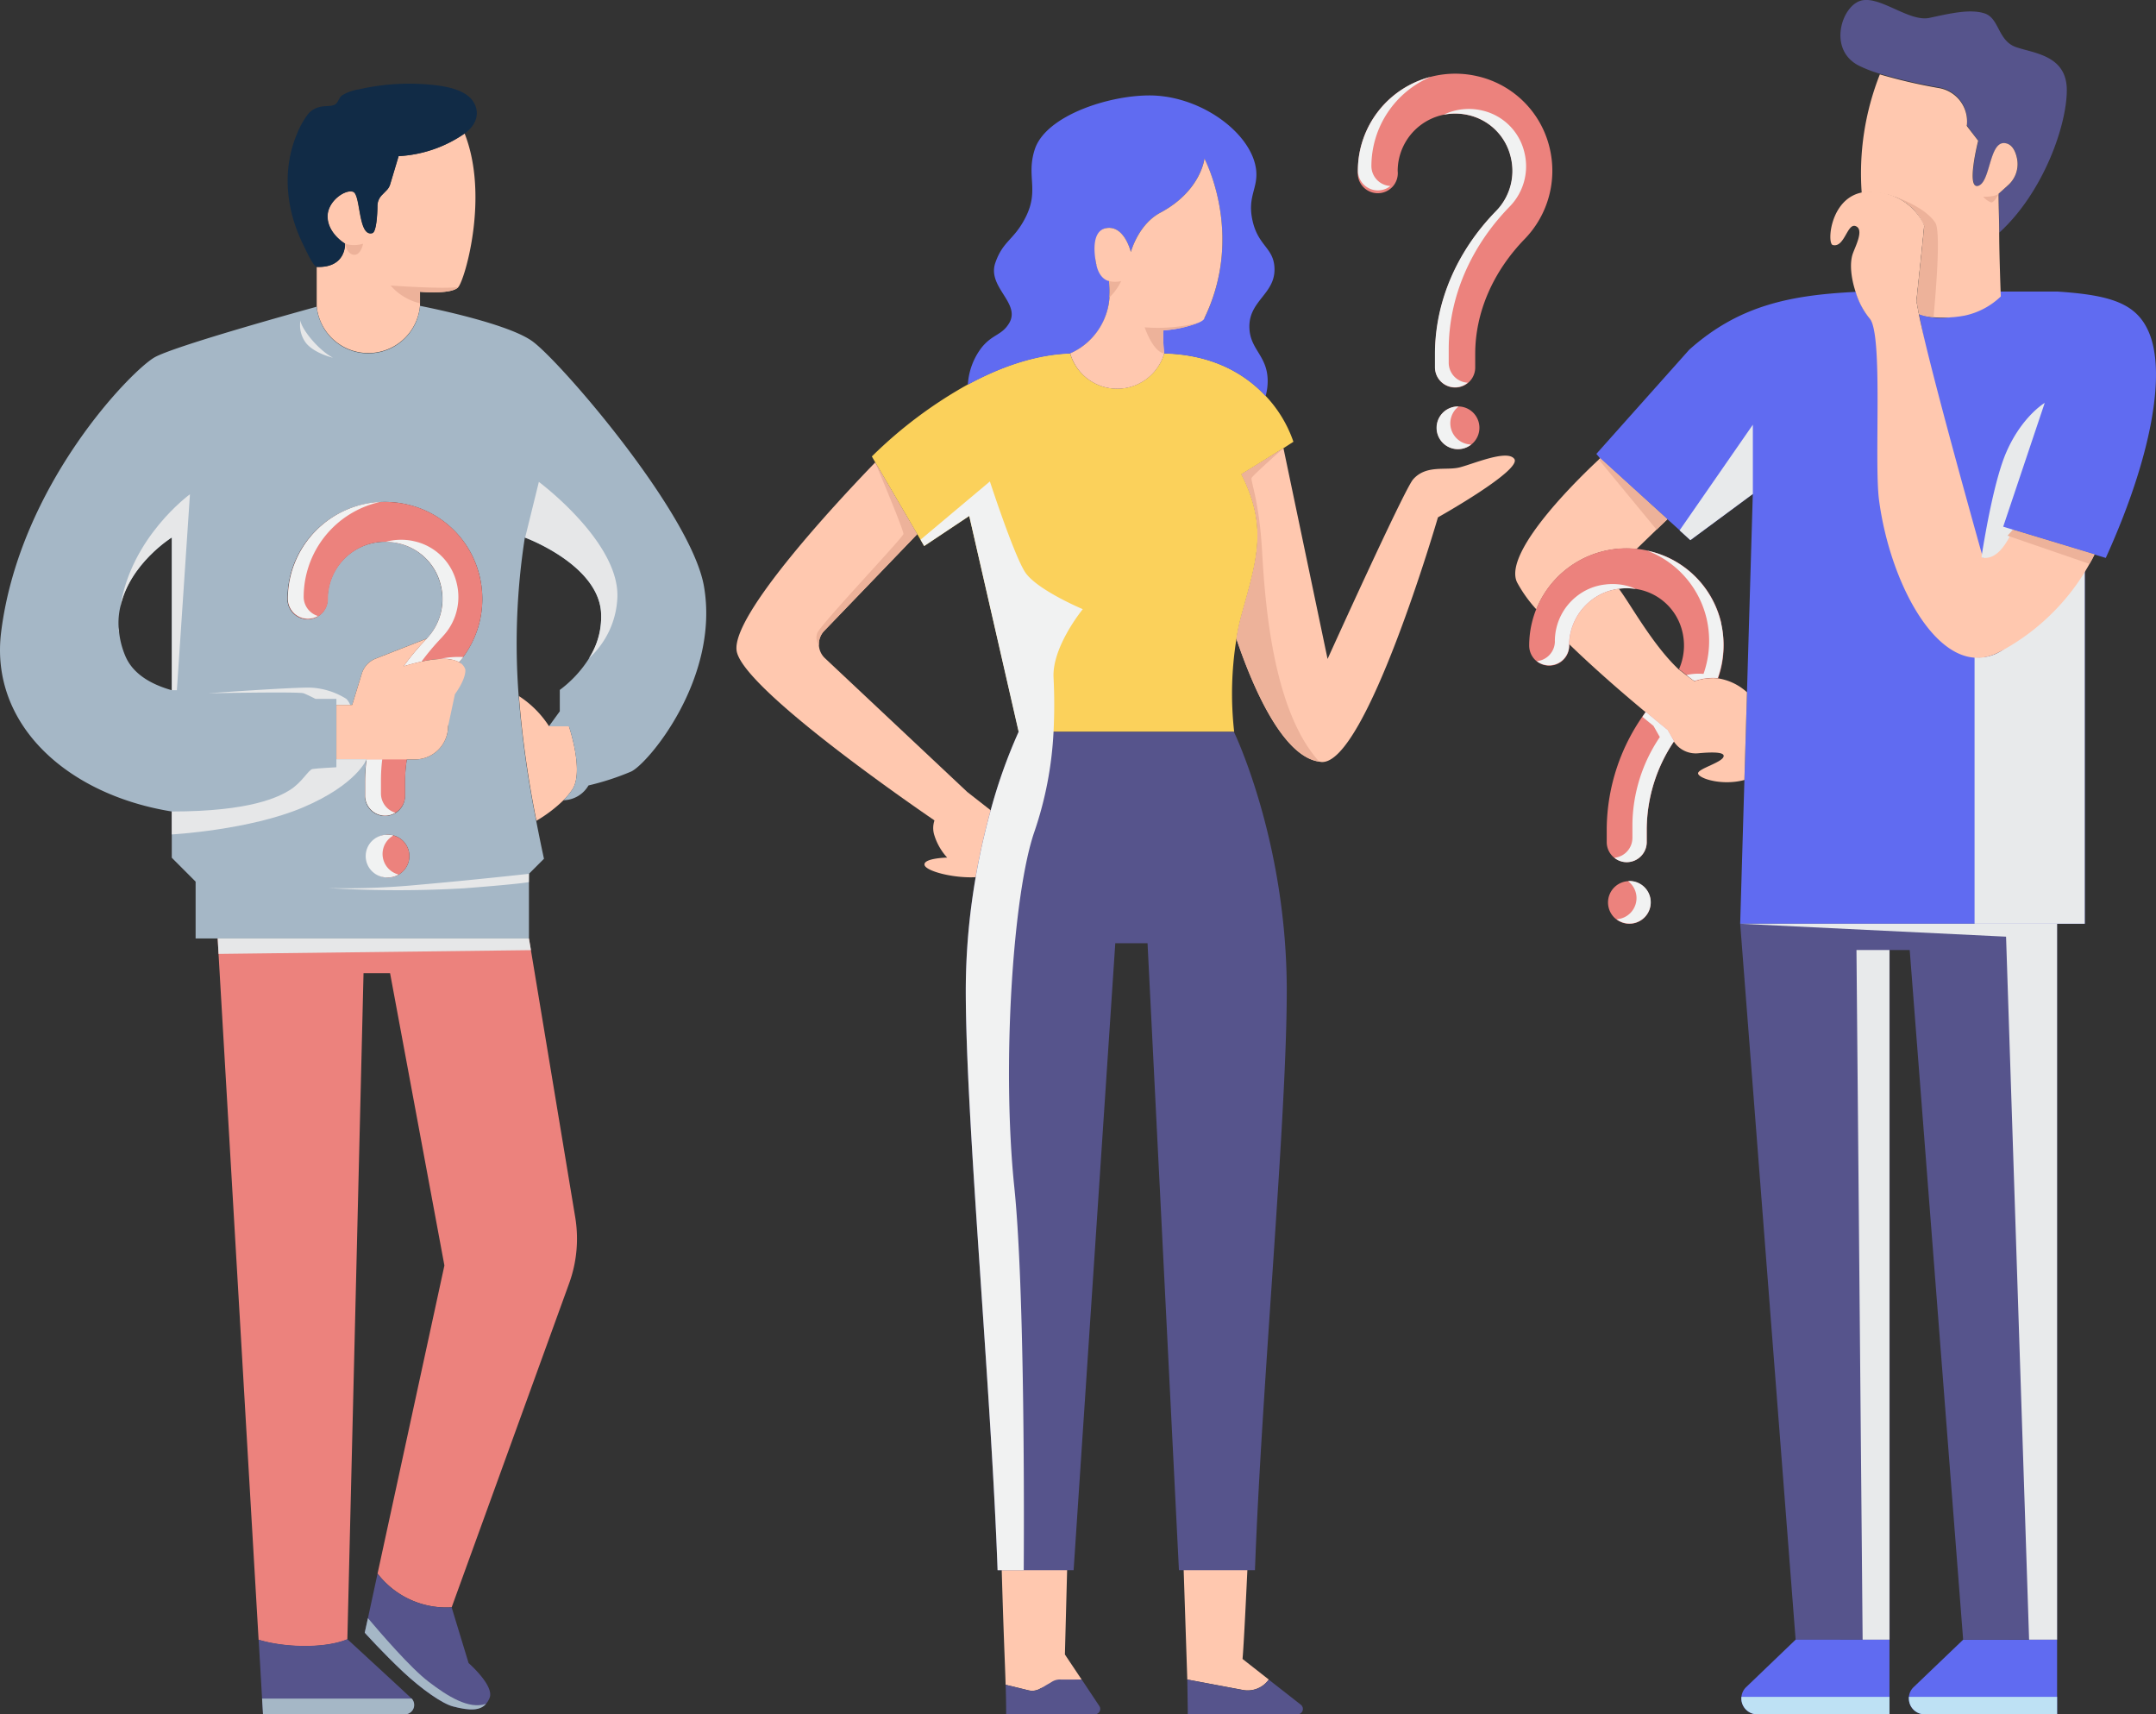 <svg xmlns="http://www.w3.org/2000/svg" viewBox="0 0 430.51 342.23"><rect x="0" y="0" width="430.51" height="342.23" fill="#333333" stroke="none"/><defs><style>.cls-1{isolation:isolate;}.cls-2{fill:#ec827d;}.cls-10,.cls-11,.cls-14,.cls-3{mix-blend-mode:multiply;}.cls-10,.cls-4{fill:#f1f2f2;}.cls-5{fill:#ffc8af;}.cls-6{fill:#56548c;}.cls-7{fill:#fbd15b;}.cls-8{fill:#606bf1;}.cls-9{fill:#edb29a;}.cls-11{fill:#e8eaeb;}.cls-12{fill:#bee1f4;}.cls-13{fill:#a5b7c6;}.cls-14{fill:#e6e7e8;}.cls-15{fill:#112b46;}</style></defs><title>Asset 1</title><g class="cls-1"><g id="Layer_2" data-name="Layer 2"><g id="OBJECTS"><path class="cls-2" d="M309.45,29.61a19.2,19.2,0,0,0-14.38-14.38,19.55,19.55,0,0,0-16.62,3.71,19.33,19.33,0,0,0-7.31,15.19,4,4,0,1,0,7.95,0A11.48,11.48,0,0,1,293.3,23a11.23,11.23,0,0,1,8.4,8.4,11.46,11.46,0,0,1-2.94,10.75c-7.86,8.06-12.19,18.19-12.19,28.53v2.69a4,4,0,0,0,8,0V70.66c0-8.25,3.52-16.41,9.93-23A19.55,19.55,0,0,0,309.45,29.61Zm-18.3,51.53a4.26,4.26,0,1,0,4.26,4.26A4.25,4.25,0,0,0,291.15,81.14Z"/><g class="cls-3"><path class="cls-4" d="M290.55,77.32a3.94,3.94,0,0,0,2.53-.92,4,4,0,0,1-3.8-4V69.75c0-10.34,4.33-20.47,12.19-28.53a11.48,11.48,0,0,0,2.93-10.75,11.2,11.2,0,0,0-8.39-8.4,11.59,11.59,0,0,0-7.75.83,11.92,11.92,0,0,1,5,.08,11.23,11.23,0,0,1,8.4,8.4,11.46,11.46,0,0,1-2.94,10.75c-7.86,8.06-12.19,18.19-12.19,28.53v2.69A4,4,0,0,0,290.55,77.32Z"/><path class="cls-4" d="M273.84,33.22a19.4,19.4,0,0,1,11.85-17.88,19.36,19.36,0,0,0-14.55,18.79,4,4,0,0,0,6.5,3A4,4,0,0,1,273.84,33.22Z"/><path class="cls-4" d="M289.6,84.49a4.23,4.23,0,0,1,1.65-3.34h-.1a4.26,4.26,0,1,0,2.62,7.59A4.25,4.25,0,0,1,289.6,84.49Z"/></g><path class="cls-5" d="M210.52,336.09a3,3,0,0,1,1.81-.44l3.65-.36-3.34-5L213.2,309H199.9c.48,17.63.77,22.59.9,27.33h0l4.55,1.11a3.18,3.18,0,0,0,2.41-.38Z"/><path class="cls-6" d="M200.81,336.34h0c.06,2,.1,4,.1,5.89h17.7a1.07,1.07,0,0,0,1.08-1.07,1,1,0,0,0-.18-.59L216,335.29h-4.13a3,3,0,0,0-1.81.44l-2.27,1.34a3.18,3.18,0,0,1-2.41.38Z"/><path class="cls-5" d="M237.08,335.29l11.11,2.08a5.18,5.18,0,0,0,5.16-2.08h0l-5.24-4.11c.32-3.41,1.07-20,1.07-20H236.28Z"/><path class="cls-6" d="M237.08,335.29l.09,5.84v1.1h21.91a1.07,1.07,0,0,0,.66-1.92l-6.39-5h0a5.18,5.18,0,0,1-5.16,2.08Z"/><path class="cls-5" d="M193.23,158.17l-6.1,4.54a4.69,4.69,0,0,0-.63,3.8,11.72,11.72,0,0,0,2.63,4.69s-4.63.1-4.53,1.41,6.16,2.86,10.74,2.47a96.8,96.8,0,0,1,2.71-13.14Z"/><path class="cls-5" d="M287.13,103.28s-14.4,49.52-23.29,48.84l-.41-.07c-7.4-1.05-13.38-15.17-16.55-24.54a46.07,46.07,0,0,1,1-4.68c3.14-11.34,5.28-17.59,0-28.16l8.4-5.2,0,0,8.81,42.08s15.32-33.85,17.07-35.84c2.62-3,6.57-1.71,9.32-2.41s9.43-3.6,10.88-1.71C304.09,93.78,287.13,103.28,287.13,103.28Z"/><path class="cls-7" d="M256.32,89.45l-8.42,5.22c5.28,10.57,3.14,16.82,0,28.16a46.07,46.07,0,0,0-1,4.68,68.06,68.06,0,0,0-.46,18.59h-43L193.54,103l-9,6-.73-1.26-.67-1.13-8.4-14.36-.65-1.13a88.44,88.44,0,0,1,19.17-14.37c6.12-3.32,13.2-6,20.42-6.22a9.78,9.78,0,0,0,18.79,0c10,.24,16.37,4.33,20.25,8.5a25.18,25.18,0,0,1,5.55,9.16Z"/><path class="cls-6" d="M256.94,197.71c0,25.83-5,78.66-6.35,115.75H235.41L229.14,188.3H222.7l-8.32,125.16H199.19c-1.34-37.09-6.35-89.92-6.35-115.75a131.5,131.5,0,0,1,1.23-17.79,138.14,138.14,0,0,1,3.59-17.59,104.57,104.57,0,0,1,5.73-16.23h43S256.94,167.87,256.94,197.71Z"/><path class="cls-8" d="M253.13,76a11.19,11.19,0,0,1-.41,3.08c-3.88-4.18-10.23-8.25-20.24-8.51a9.38,9.38,0,0,1-1.62-4.72c5.93,0,9.62-2.64,9.63-2.31,8.1-16.72,0-31.86,0-31.86s-.66,6.43-8.8,10.79c-4.45,2.38-5.88,7.86-5.88,7.86s-1.22-5.12-4.64-4.82-2.27,7.28-2.27,7.28l2.55,3.32c1.33,11-7.76,14.46-7.76,14.46-7.24.26-14.31,2.9-20.43,6.23a13.42,13.42,0,0,1,2.81-7.49c2.2-2.66,4-2.35,5.47-4.85,2.29-4-4.47-7.16-2.79-12,1.54-4.43,3.71-4.51,6-9,2.84-5.54.11-8.2,1.87-13.63,2.22-6.85,15.24-11,23.58-10.77,10.16.34,19.94,7.84,20.64,15,.34,3.59-1.77,5.2-.76,9.87,1.1,5.14,4.15,5.46,4.4,9.4.34,5.38-5.21,6.6-5,12.15C249.64,69.84,253.09,71,253.13,76Z"/><path class="cls-5" d="M164.73,131.4a3.84,3.84,0,0,1-.14-5.47l18.55-19.28-8.38-14.33,0,0c-6.33,6.53-29.21,30.76-27.63,37.81,1.86,8.19,39.69,33.8,39.69,33.8l6.43-5.73Z"/><path class="cls-5" d="M240.49,63.52s0,.39-1.07.86v0a23.87,23.87,0,0,1-7.1,1.56,26.24,26.24,0,0,0,.16,4.61,9.78,9.78,0,0,1-18.79,0,13.2,13.2,0,0,0,7.85-11.18v0a16.46,16.46,0,0,0-.08-3.26s-1.91-.22-2.55-3.32c-.4-1.88-1.14-7,2.28-7.29s4.62,4.82,4.62,4.82,1.44-5.49,5.89-7.86c8.15-4.36,8.8-10.8,8.8-10.8S248.59,46.82,240.49,63.52Z"/><path class="cls-9" d="M223.88,56.11a11.26,11.26,0,0,1-2.35,3.26,16.46,16.46,0,0,0-.08-3.26A5.31,5.31,0,0,0,223.88,56.11Z"/><path class="cls-9" d="M232.47,70.57c-2.31-.38-3.9-5.23-3.9-5.23a32.66,32.66,0,0,0,10.84-.94,23.87,23.87,0,0,1-7.1,1.56A26.24,26.24,0,0,0,232.47,70.57Z"/><path class="cls-9" d="M183.14,106.65l-18.55,19.28a3.79,3.79,0,0,0-1.07,2.88,2.65,2.65,0,0,1-.3-2.51c1.21-2.25,17.09-19,17.18-19.7s-5.31-13.49-5.64-14.28Z"/><path class="cls-9" d="M263.43,152.05c-7.4-1.05-13.38-15.17-16.55-24.54a46.07,46.07,0,0,1,1-4.68c3.14-11.34,5.28-17.59,0-28.16l8.4-5.2c-.37.32-6.08,5.39-6.35,5.93s1.5,4.57,2.06,14.29C252.55,119.19,253.9,141.57,263.43,152.05Z"/><path class="cls-10" d="M210.37,135.22a105.58,105.58,0,0,1,0,10.88,72.7,72.7,0,0,1-3.77,19.79c-4.34,12.32-6.59,46.77-4.06,71.13,1.85,17.83,2,56.81,1.88,76.44h-5.22c-1.34-37.09-6.35-89.92-6.35-115.75a131.5,131.5,0,0,1,1.23-17.79,138.14,138.14,0,0,1,3.59-17.59,104.57,104.57,0,0,1,5.73-16.23L193.54,103l-9,6-.73-1.26,13.85-11.63s4.73,14.51,7,18.06,11.55,7.44,11.55,7.44S210.09,129.05,210.37,135.22Z"/><path class="cls-8" d="M420.48,111.38,402,105.76c-1.18,2.36-3,5.92-6,5.6a.7.7,0,0,1-.34-.16c-3.54-2.64-10.56-38.45-12.46-48.51a11.85,11.85,0,0,0,8.26.09,9.55,9.55,0,0,0,5.61-4.58h13.68c10.75.7,15.84,2.36,18.31,8.07C432.59,74.41,429.64,91.22,420.48,111.38Z"/><path class="cls-8" d="M410.76,327.33v14.9H384.35a3.16,3.16,0,0,1-3.18-3.19,2.81,2.81,0,0,1,0-.29,3.09,3.09,0,0,1,1-2l9.86-9.44Z"/><path class="cls-6" d="M410.76,184.41V327.33H392s-8.67-112-10.67-137.68h-4V327.33H358.55L347.48,184.41Z"/><path class="cls-8" d="M416.28,112.85v71.56h-68.8L350,98.61l-12.48,9.22-2.15-2-.38-.34L319.49,91.49l-.73-.88L337.3,69.82c9.89-8.83,20.11-10.91,33.28-11.55a15.14,15.14,0,0,0,2.82,5.35c2.7,3.06,2.65,27,3.67,34.82,1.95,14.9,8.42,31.69,17.25,32.75a8.14,8.14,0,0,0,4.91-1C404.08,127.62,407.86,115.92,416.28,112.85Z"/><path class="cls-11" d="M416.28,112.85v71.56h-22V131.19a8.14,8.14,0,0,0,4.91-1C404.08,127.62,407.86,115.92,416.28,112.85Z"/><path class="cls-6" d="M412.7,18c0,7-4.66,20.38-13.47,28.43,0-2.64-.13-5.31-.13-7.75l2-1.81a5.61,5.61,0,0,0,1.67-5.27c-.31-1.48-1-2.89-2.45-3-3.11-.3-2.84,7.86-5.29,8.53s0-9,0-9L392.72,25a5.67,5.67,0,0,0,.07-.91,6.76,6.76,0,0,0-5.59-6.63,105.7,105.7,0,0,1-11.83-2.74,25.93,25.93,0,0,1-4.28-1.66C365,9.87,367.7,1.34,371.48.16s9.71,4.28,13.78,3.41,8.15-1.85,11.06-.88,2.61,5.43,6.2,6.7S412.7,11,412.7,18Z"/><path class="cls-5" d="M401.07,36.88l-2,1.81c0,2.44.13,5.11.13,7.75,0,4.31.32,12.74.32,12.74A14.84,14.84,0,0,1,392.32,63a23.64,23.64,0,0,1-6.23.34,10.11,10.11,0,0,1-2.88-.61c-.32-1.67-.49-2.62-.49-2.62s1.54-14.48,1.54-15a10.73,10.73,0,0,0-5.82-5.79s-.05,0-.08,0a13.15,13.15,0,0,0-1.5-.51l-.13,0a13.21,13.21,0,0,0-3.34-.42,7.7,7.7,0,0,0-1.64.18,53.69,53.69,0,0,1,3.62-23.72,105.7,105.7,0,0,0,11.83,2.74,6.75,6.75,0,0,1,5.58,6.63,5.64,5.64,0,0,1-.06.91L395,28.1s-2.47,9.7,0,9,2.18-8.83,5.29-8.53c1.44.13,2.14,1.54,2.45,3A5.61,5.61,0,0,1,401.07,36.88Z"/><path class="cls-8" d="M377.29,327.33v14.9H350.9a3.18,3.18,0,0,1-3.17-3.48,3.08,3.08,0,0,1,1-2l9.84-9.44Z"/><path class="cls-5" d="M348.84,138.2l-.52,17.51c-4.4,1.18-8.95-.24-9.24-1.25s5.39-2.34,5.09-3.65c-.16-.73-2.72-.65-5-.44a5.21,5.21,0,0,1-5-2.44,1.43,1.43,0,0,1-.15-.22l-1.13-2s-1.73-1.39-4.37-3.6c-4-3.31-10-8.48-15.26-13.58a11.45,11.45,0,0,1,4.3-8.61,11.18,11.18,0,0,1,5.69-2.39c2.22,2.89,6.71,11.18,11.92,16.07,1,.76,2,1.58,3.17,2.39a11.31,11.31,0,0,1,4.64-.58A11.12,11.12,0,0,1,348.84,138.2Z"/><path class="cls-5" d="M332.94,103.66l-2.16,2.07-4,3.87a19.39,19.39,0,0,0-20,12.05,26.9,26.9,0,0,1-3.85-5.39c-3.07-6.31,14-22.37,16.34-24.53l.27-.24Z"/><path class="cls-2" d="M333,145.71s-1.73-1.39-4.37-3.6a39.87,39.87,0,0,0-7.8,23.31v2.69a4,4,0,0,0,8,0v-2.69a31.65,31.65,0,0,1,5.49-17.49,1.43,1.43,0,0,1-.15-.22Zm10.71-21.34a19.22,19.22,0,0,0-14-14.27l-.43-.11a19.41,19.41,0,0,0-23.93,18.9,4,4,0,0,0,8,0c0-.13,0-.24,0-.36a11.45,11.45,0,0,1,4.3-8.61,11.18,11.18,0,0,1,5.69-2.39,11.74,11.74,0,0,1,4.2.21,11.23,11.23,0,0,1,8.4,8.4,11.74,11.74,0,0,1-.68,7.46c1,.76,2,1.58,3.17,2.39a11.31,11.31,0,0,1,4.64-.58A19.77,19.77,0,0,0,343.66,124.37ZM325.37,175.9a4.26,4.26,0,1,0,4.24,4.26A4.27,4.27,0,0,0,325.37,175.9Z"/><g class="cls-3"><path class="cls-4" d="M325.37,175.9a2.85,2.85,0,0,0-.29,0,4.23,4.23,0,0,1-2.27,7.61,4.25,4.25,0,1,0,2.56-7.64Z"/><path class="cls-4" d="M326.67,117.59a10.65,10.65,0,0,0-2-.69,11.75,11.75,0,0,0-4.2-.21,11.11,11.11,0,0,0-5.69,2.39,11.4,11.4,0,0,0-4.3,8.6,2.3,2.3,0,0,0,0,.37,4,4,0,0,1-3.6,3.94,4,4,0,0,0,6.44-3.1c0-.13,0-.24,0-.36a11.45,11.45,0,0,1,4.3-8.61,11.18,11.18,0,0,1,5.69-2.39A11.5,11.5,0,0,1,326.67,117.59Z"/><path class="cls-4" d="M343.66,124.37a19.22,19.22,0,0,0-14-14.27l-.43-.11-.32-.06a19.22,19.22,0,0,1,11.87,13.6,19.86,19.86,0,0,1-.62,11,11.15,11.15,0,0,0-3.42.23c.52.39,1,.79,1.61,1.19a11.31,11.31,0,0,1,4.64-.58A19.77,19.77,0,0,0,343.66,124.37Z"/><path class="cls-4" d="M333,145.71s-1.73-1.39-4.37-3.6l-.67,1,2.21,1.8,1.13,2c.05.08.08.14.14.22a31.72,31.72,0,0,0-5.48,17.49v2.68a4,4,0,0,1-3.61,3.94,3.89,3.89,0,0,0,2.46.88,4,4,0,0,0,4-4v-2.69a31.65,31.65,0,0,1,5.49-17.49,1.43,1.43,0,0,1-.15-.22Z"/></g><path class="cls-9" d="M386.09,63.29a10.11,10.11,0,0,1-2.88-.61c-.32-1.67-.49-2.62-.49-2.62s1.54-14.48,1.54-15a10.73,10.73,0,0,0-5.82-5.79c3.83,1.44,6.73,3.24,8,5.2C387.54,46.12,386.63,57.48,386.09,63.29Z"/><path class="cls-9" d="M332.94,103.66l-2.16,2.07c-2.22-2.67-7.88-9.55-11.55-14l.27-.24Z"/><path class="cls-5" d="M418.23,110.69c-.26.55-.58,1.17-1,1.88a43,43,0,0,1-6.5,8.86,44,44,0,0,1-11.53,8.75c-11.3,6-21.69-12.85-24-30.39-1-7.86.85-33.11-1.85-36.17a15.14,15.14,0,0,1-2.82-5.35c-.92-2.77-1.24-5.75-.55-7.67.56-1.55,2.27-4.8.56-5.46s-2.21,4.38-4.58,3.77c-1.16-.29-.55-9.15,5.74-10.47a7.8,7.8,0,0,1,1.65-.18c7.83,0,10.86,6.29,10.86,6.8s-1.54,15-1.54,15,.17.95.49,2.63c2,10.4,12.8,48.67,12.8,48.67a65.39,65.39,0,0,0,4.87-4.42c.41-.43.79-.85,1.12-1.26v.08Z"/><path class="cls-11" d="M400,105.14l2,.62c-1.18,2.36-3,5.92-6,5.6a.7.7,0,0,1-.34-.16c.84-5.32,2.69-15.71,4.95-20.9,3-6.93,7.4-9.71,7.68-9.87Z"/><path class="cls-9" d="M418.23,110.69c-.26.55-.58,1.17-1,1.88l-16.38-5.63c.41-.43.79-.85,1.12-1.26v.08Z"/><polygon class="cls-11" points="410.76 184.41 410.76 327.33 405.17 327.33 400.57 186.99 347.48 184.41 410.76 184.41"/><polygon class="cls-11" points="377.29 189.65 377.29 327.33 371.93 327.33 370.7 189.65 377.29 189.65"/><path class="cls-12" d="M347.73,338.75h29.56v3.48H350.9A3.18,3.18,0,0,1,347.73,338.75Z"/><path class="cls-12" d="M410.76,338.75v3.48H384.35a3.16,3.16,0,0,1-3.18-3.19,2.81,2.81,0,0,1,0-.29Z"/><path class="cls-9" d="M399.1,38.69c-.88.67-3.09.58-3.09.58a4,4,0,0,0,1.55,1.13C398.22,40.53,399.1,38.69,399.1,38.69Z"/><polygon class="cls-11" points="350.01 84.78 350.01 98.61 337.53 107.83 335.38 105.88 350.01 84.78"/><path class="cls-2" d="M113.65,256.19,90.19,320.87a17.31,17.31,0,0,1-14.8-6.73l13.35-61.51L77.89,194.28h-5.3l-3.23,133c-4.53,1.87-12.56,1.67-17.72.09l-8-136.9-.17-3.1h62.15l.4,2.35L114.86,243A26.13,26.13,0,0,1,113.65,256.19Z"/><path class="cls-5" d="M113.61,145s3.07,9,.68,12.61a15.46,15.46,0,0,1-1.77,2.14,28.07,28.07,0,0,1-5.41,4.1,211.13,211.13,0,0,1-3.5-24.9,20.08,20.08,0,0,1,6,6Z"/><path class="cls-6" d="M97.77,338.93a3.89,3.89,0,0,1-.72,1.21c-1.13,1.32-3.12,1.44-6.62.51-2.2-.59-6.27-3.47-9.9-6.86-4.08-3.83-7.7-7.85-7.7-7.85l.64-2.9,1.92-8.9a17.31,17.31,0,0,0,14.79,6.73L93.57,332S98.73,336.51,97.77,338.93Z"/><path class="cls-5" d="M91.52,57.31c-1.3,1.53-7.65.94-7.65.94V61a10.36,10.36,0,0,1-20.63.17V53.3c5.93.21,5.63-4.65,5.63-4.65s-3.28-1.89-3.48-5.15,3.58-5.79,5.12-5.19.95,9.07,3.83,8.24c.8-.23,1-3.64,1-5.52a3.12,3.12,0,0,1,.92-2.11l.86-.88a2.9,2.9,0,0,0,.78-1.3l1.67-5.57a25.5,25.5,0,0,0,13.2-4.53C97.71,39.14,92.84,55.78,91.52,57.31Z"/><path class="cls-6" d="M80.84,342.23H52.52l-.19-3.14-.68-11.76c5.15,1.58,13.18,1.79,17.71-.1l9.32,8.59L82.1,339a.45.45,0,0,1,.11.13A1.87,1.87,0,0,1,80.84,342.23Z"/><path class="cls-13" d="M140.57,117.06c-2.55-14.68-29-45.27-34.36-49-4.73-3.34-19-6.34-22.34-7a10.36,10.36,0,0,1-20.63.17c-5.35,1.47-28.32,7.88-32.31,10.07-4.52,2.49-27,25.35-30.7,54.86C-2.08,144.6,13.38,158.63,34.3,162v9.23L39.06,176v11.35h66.56V174.44l3-3c-.56-2.58-1.07-5.09-1.55-7.57a211.13,211.13,0,0,1-3.5-24.9,137.66,137.66,0,0,1,1.23-31.65S119.11,112.53,120,122a15.21,15.21,0,0,1-2.41,9.48,23.37,23.37,0,0,1-5.81,6.25V142L109.6,145h4s3.07,9,.68,12.61a15.46,15.46,0,0,1-1.77,2.14,5.9,5.9,0,0,0,5-2.95,52,52,0,0,0,8.53-2.78C129.45,152.41,143.73,135.39,140.57,117.06ZM34.3,137.79c-4.24-1.2-7.84-3.31-9.32-6.94A17,17,0,0,1,23.76,126a6.7,6.7,0,0,1-.08-.87s0,0,0,0a14.08,14.08,0,0,1,.31-3.83c1.75-8.69,10.31-14,10.31-14Zm43.19,37.37a4.26,4.26,0,1,1,4.25-4.27A4.27,4.27,0,0,1,77.49,175.16ZM91.8,134a52.34,52.34,0,0,1-2.33,7.62V145a6.62,6.62,0,0,1-6.63,6.61H81.23a29.48,29.48,0,0,0-.36,4.59v2.7a4,4,0,1,1-8,0v-2.7a35.26,35.26,0,0,1,.3-4.59h-6V140.73h3.15l1.92-6.25a4.68,4.68,0,0,1,2.77-3l10.22-4A11.46,11.46,0,0,0,88,116.87a11.22,11.22,0,0,0-8.4-8.39,11.47,11.47,0,0,0-14.2,11.14,4,4,0,1,1-8,0,19.31,19.31,0,0,1,7.32-15.18,19.54,19.54,0,0,1,16.61-3.72A19.21,19.21,0,0,1,95.79,115.1a19.48,19.48,0,0,1-4.11,17.07C92.27,132.49,92,133.2,91.8,134Z"/><path class="cls-14" d="M67.17,140.73v-1.21H63s-1.47-.77-2.38-1.12-19.05,0-19.05,0,17.44-1.26,20.59-1.12a14.69,14.69,0,0,1,7,2.24,3.73,3.73,0,0,1,.77,1.21H67.17"/><path class="cls-15" d="M92.81,26.64a25.5,25.5,0,0,1-13.2,4.53l-1.67,5.57a2.9,2.9,0,0,1-.78,1.3l-.86.88A3.12,3.12,0,0,0,75.38,41c0,1.88-.24,5.29-1,5.52-2.88.83-2.29-7.63-3.83-8.24s-5.33,1.93-5.12,5.19,3.48,5.15,3.48,5.15.3,4.86-5.63,4.65c-.73,0-2.37-3.69-2.63-4.22-3.51-7-4.41-15-1.36-22.3a16.55,16.55,0,0,1,2.24-4,4.2,4.2,0,0,1,2.23-1.37c.88-.29,2.23-.1,3-.45s.84-1.3,1.46-1.83a8.52,8.52,0,0,1,3.36-1.24A45,45,0,0,1,86.86,17c2.54.3,6.26,1,7.7,3.38S94.9,25.13,92.81,26.64Z"/><path class="cls-2" d="M95.79,115.1a19.21,19.21,0,0,0-14.38-14.38,19.54,19.54,0,0,0-16.61,3.72,19.31,19.31,0,0,0-7.32,15.18,4,4,0,1,0,8,0,11.47,11.47,0,0,1,14.2-11.14,11.22,11.22,0,0,1,8.4,8.39,11.44,11.44,0,0,1-2.82,10.61.75.75,0,0,1-.12.14A46.88,46.88,0,0,0,80.61,133c2.94-.9,8.5-2.29,11.07-.81A19.48,19.48,0,0,0,95.79,115.1Zm-18.9,47.73a4,4,0,0,0,4-4v-2.7a29.48,29.48,0,0,1,.36-4.59h-8a35.26,35.26,0,0,0-.3,4.59v2.7A4,4,0,0,0,76.89,162.83Zm.6,3.82a4.26,4.26,0,1,0,4.25,4.24A4.25,4.25,0,0,0,77.49,166.65Z"/><g class="cls-3"><path class="cls-4" d="M60.64,119.2a19.43,19.43,0,0,1,15.3-19,19.41,19.41,0,0,0-18.46,19.38,4,4,0,0,0,6,3.39A4,4,0,0,1,60.64,119.2Z"/><path class="cls-4" d="M88.39,127.06a11.46,11.46,0,0,0,2.81-10.61,11.19,11.19,0,0,0-8.4-8.38,11.67,11.67,0,0,0-5.79.1,12.5,12.5,0,0,1,2.63.31,11.22,11.22,0,0,1,8.4,8.39,11.44,11.44,0,0,1-2.82,10.61.75.75,0,0,1-.12.14A46.88,46.88,0,0,0,80.61,133c1-.29,2.22-.64,3.56-.93a48.64,48.64,0,0,1,4.09-4.85A.86.86,0,0,0,88.39,127.06Z"/><path class="cls-4" d="M76.89,162.83a4,4,0,0,0,2.06-.59,4,4,0,0,1-2.88-3.81v-2.7a34.2,34.2,0,0,1,.26-4.17H73.21a35.26,35.26,0,0,0-.3,4.59v2.7A4,4,0,0,0,76.89,162.83Z"/><path class="cls-4" d="M76.39,170.47a4.23,4.23,0,0,1,2.17-3.68,4.68,4.68,0,0,0-1.07-.14,4.26,4.26,0,1,0,0,8.51,4.12,4.12,0,0,0,2.09-.58A4.24,4.24,0,0,1,76.39,170.47Z"/><path class="cls-4" d="M87.77,131.54a7.34,7.34,0,0,1,3.91.63c.29-.33.56-.68.82-1A18.64,18.64,0,0,0,87.77,131.54Z"/></g><path class="cls-5" d="M75,131.49l10.22-4-.13.14A46.88,46.88,0,0,0,80.61,133c2.94-.9,8.5-2.29,11.07-.81a2.52,2.52,0,0,1,1.24,1.47c.13,2-2.08,4.92-2.08,4.92L89.47,145a6.62,6.62,0,0,1-6.63,6.61H67.17V140.73h3.15l1.92-6.25A4.68,4.68,0,0,1,75,131.49Z"/><path class="cls-14" d="M73.21,151.56s-1.95,5.05-12.67,9.61-26.24,5.41-26.24,5.41V162c15.8,0,21.4-2.93,23.57-4.28,2.45-1.52,3.72-4.06,4.54-4.2s4.76-.35,4.76-.35v-1.61Z"/><path class="cls-14" d="M60,63.94c0,1.4,3.31,5.79,6.48,7.47,0,0-3.5-.79-5.27-2.8A5.83,5.83,0,0,1,60,63.94Z"/><path class="cls-14" d="M23.68,125.16a6.7,6.7,0,0,0,.08.87l-.1-.09C23.66,125.68,23.66,125.41,23.68,125.16Z"/><path class="cls-14" d="M37.93,98.67l-2.61,39.12h-1V107.28s-8.56,5.31-10.31,14C26.11,107.21,37.93,98.67,37.93,98.67Z"/><path class="cls-14" d="M117.57,131.44A15.21,15.21,0,0,0,120,122c-.87-9.43-15.14-14.68-15.14-14.68l2.74-11.12s16.06,11.94,15.68,23A17.32,17.32,0,0,1,117.57,131.44Z"/><polygon class="cls-14" points="106.02 189.68 43.64 190.43 43.47 187.33 105.62 187.33 106.02 189.68"/><path class="cls-9" d="M68.87,48.65a6.11,6.11,0,0,0,3.63,0s-.41,2.29-1.81,2.22S68.87,48.65,68.87,48.65Z"/><path class="cls-9" d="M91.52,57.31c-1.3,1.53-7.65.94-7.65.94v2.3A11.16,11.16,0,0,1,78,57S88.26,57.74,91.52,57.31Z"/><path class="cls-13" d="M80.84,342.23H52.52l-.19-3.14H82.21A1.87,1.87,0,0,1,80.84,342.23Z"/><path class="cls-13" d="M97.05,340.14c-1.13,1.32-3.12,1.44-6.62.51-2.2-.59-6.27-3.47-9.9-6.86-4.08-3.83-7.7-7.85-7.7-7.85l.64-2.9c2.55,3,8.55,10,12.16,12.72C89.4,338.64,93.63,341.31,97.05,340.14Z"/><path class="cls-14" d="M105.62,174.44s-11.44,1.27-22.23,2.21a152.72,152.72,0,0,1-17.84.64,230.6,230.6,0,0,0,27.05.05c12-.93,13-1.25,13-1.25Z"/></g></g></g></svg>